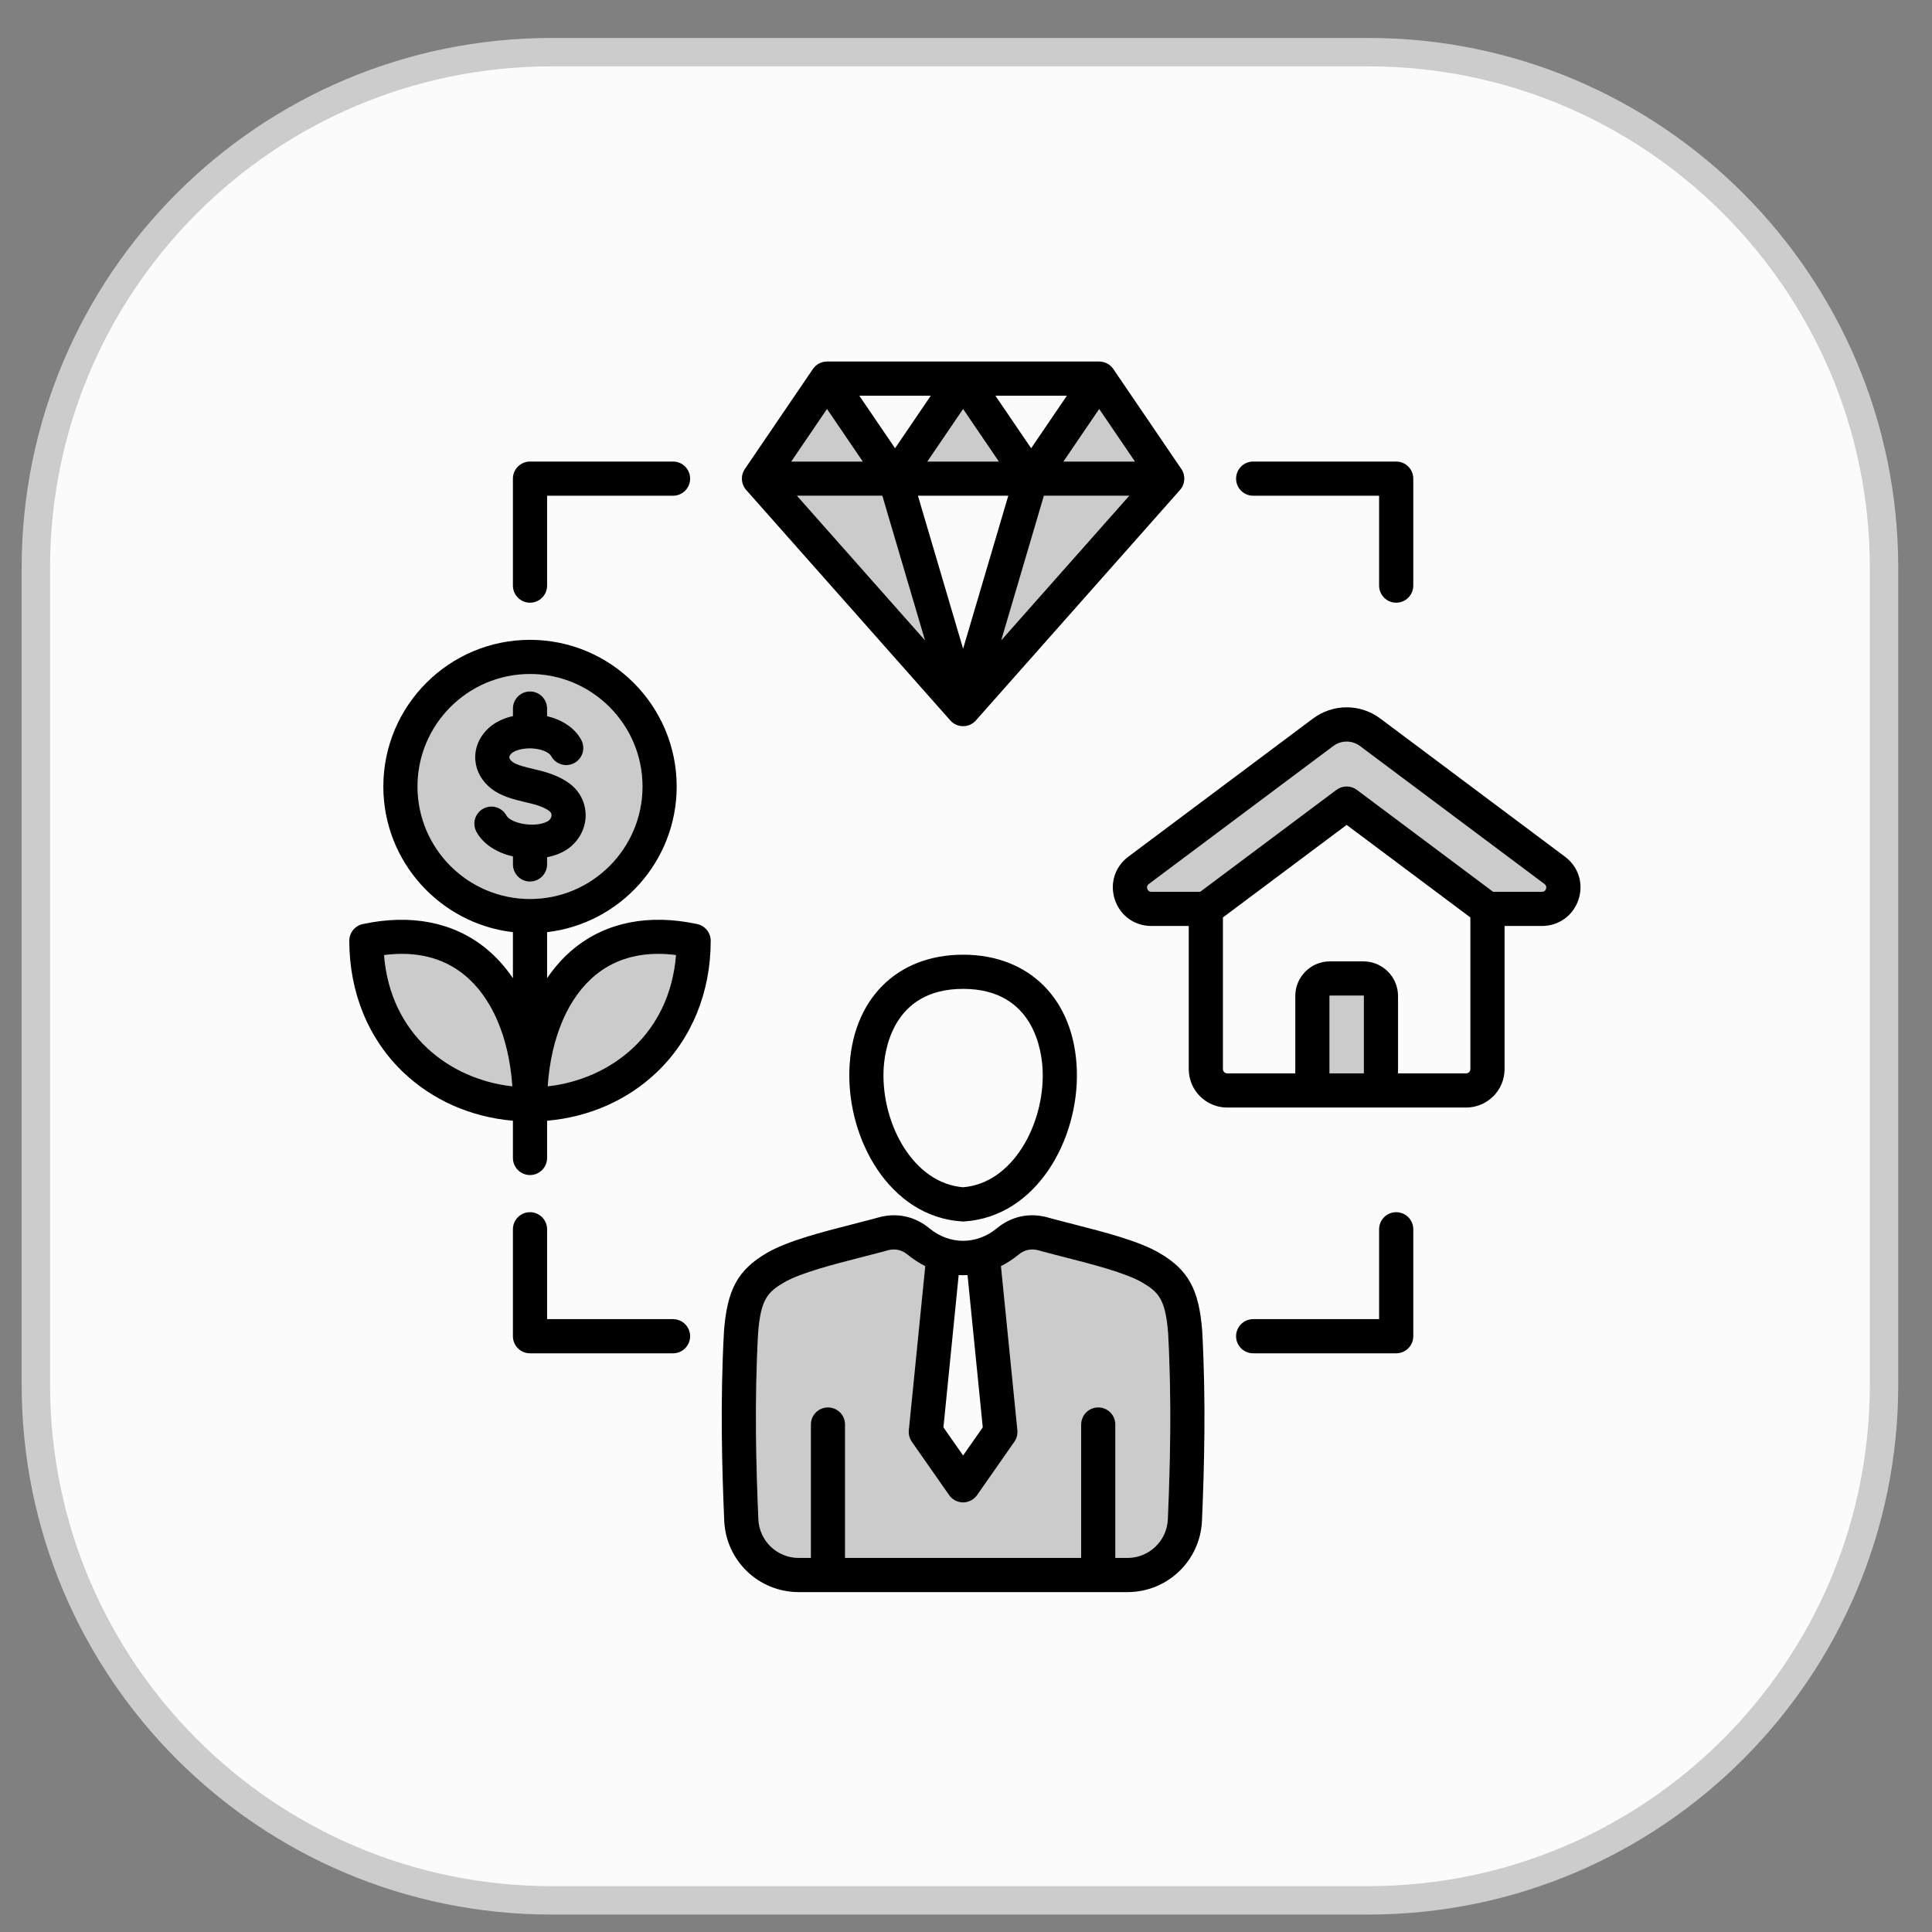 <svg width="68" height="68" viewBox="0 0 68 68" fill="none" xmlns="http://www.w3.org/2000/svg">
<rect x="0" y="0" width="68" height="68" fill="#808080" stroke="none"/>
<g clip-path="url(#clip0_258_139)">
<path d="M19.415 1.836H48.159C58.185 1.836 66.312 9.963 66.312 19.989V48.733C66.312 58.759 58.185 66.886 48.159 66.886H19.415C9.389 66.886 1.262 58.759 1.262 48.733V19.989C1.262 9.963 9.389 1.836 19.415 1.836Z" fill="#FBFBFB" stroke="#CCCCCC"/>
<g clip-path="url(#clip1_258_139)">
<path d="M28.05 17.448L32.555 22.536L31.054 17.448H28.05Z" fill="#CBCBCB"/>
<path d="M29.108 14.396L27.851 16.245H30.367L29.108 14.396Z" fill="#CBCBCB"/>
<path d="M37.43 16.245H39.946L38.688 14.396L37.43 16.245Z" fill="#CBCBCB"/>
<path d="M35.156 16.245L33.898 14.396L32.64 16.245H35.156Z" fill="#CBCBCB"/>
<path d="M35.24 22.536L39.746 17.448H36.742L35.24 22.536Z" fill="#CBCBCB"/>
<path d="M16.334 34.307C15.588 33.703 14.642 33.471 13.517 33.615C13.739 36.412 15.817 37.986 18.031 38.235C17.913 36.506 17.309 35.095 16.334 34.307Z" fill="#CBCBCB"/>
<path d="M47.987 35.04H46.809C46.802 35.04 46.793 35.048 46.793 35.056V37.779H48.002V35.056C48.002 35.048 47.994 35.04 47.987 35.04H47.987Z" fill="#CBCBCB"/>
<path d="M22.614 27.683C22.614 25.499 20.838 23.723 18.654 23.723C16.471 23.723 14.694 25.499 14.694 27.683C14.694 29.866 16.471 31.642 18.654 31.642C20.837 31.642 22.614 29.866 22.614 27.683ZM20.599 28.89C20.532 29.363 20.229 29.777 19.79 29.996C19.628 30.076 19.447 30.134 19.256 30.172V30.426C19.256 30.758 18.986 31.028 18.654 31.028C18.322 31.028 18.053 30.758 18.053 30.426V30.146C17.506 30.018 17.015 29.729 16.769 29.279C16.609 28.987 16.716 28.622 17.007 28.462C17.299 28.303 17.664 28.41 17.824 28.701C17.976 28.979 18.799 29.145 19.253 28.918C19.376 28.857 19.403 28.759 19.408 28.72C19.417 28.659 19.4 28.608 19.357 28.568C19.299 28.515 19.152 28.412 18.818 28.316C18.723 28.29 18.615 28.264 18.501 28.237C18.102 28.142 17.649 28.035 17.299 27.764C16.959 27.5 16.756 27.14 16.728 26.749C16.7 26.365 16.839 25.992 17.121 25.698C17.374 25.435 17.708 25.28 18.053 25.203V24.939C18.053 24.607 18.322 24.337 18.654 24.337C18.986 24.337 19.256 24.607 19.256 24.939V25.208C19.806 25.336 20.238 25.632 20.458 26.042C20.616 26.334 20.506 26.699 20.214 26.857C19.921 27.015 19.557 26.905 19.399 26.613C19.346 26.515 19.157 26.397 18.852 26.355C18.468 26.303 18.112 26.404 17.989 26.532C17.965 26.557 17.924 26.608 17.928 26.661C17.931 26.707 17.971 26.762 18.037 26.813C18.18 26.925 18.498 27 18.778 27.066C18.9 27.095 19.026 27.125 19.147 27.159C19.585 27.284 19.93 27.46 20.172 27.683C20.504 27.989 20.664 28.44 20.6 28.889L20.599 28.89Z" fill="#CBCBCB"/>
<path d="M40.205 45.142C39.621 44.8 38.44 44.498 37.492 44.256C37.224 44.188 36.965 44.122 36.727 44.057L36.557 44.01C36.296 43.937 36.059 43.988 35.85 44.16C35.654 44.322 35.446 44.456 35.231 44.564L35.809 50.34C35.823 50.483 35.785 50.627 35.703 50.745L34.391 52.623C34.278 52.784 34.094 52.88 33.898 52.88C33.701 52.88 33.517 52.784 33.405 52.623L32.092 50.745C32.01 50.627 31.973 50.483 31.987 50.34L32.565 44.564C32.349 44.456 32.142 44.322 31.945 44.16C31.737 43.988 31.499 43.937 31.239 44.01L31.073 44.056C30.83 44.122 30.571 44.188 30.304 44.256C29.355 44.498 28.175 44.8 27.591 45.142C27.018 45.478 26.775 45.733 26.683 46.924C26.55 49.349 26.613 51.593 26.692 53.468C26.724 54.234 27.35 54.834 28.116 54.834H28.54V50.138C28.54 49.805 28.809 49.536 29.141 49.536C29.474 49.536 29.743 49.805 29.743 50.138V54.834H38.053V50.138C38.053 49.805 38.322 49.536 38.654 49.536C38.987 49.536 39.256 49.805 39.256 50.138V54.834H39.68C40.446 54.834 41.072 54.234 41.104 53.468C41.183 51.593 41.246 49.35 41.113 46.924C41.02 45.733 40.778 45.478 40.205 45.142H40.205Z" fill="#CBCBCB"/>
<path d="M20.975 34.307C20 35.095 19.396 36.506 19.277 38.235C21.492 37.986 23.569 36.412 23.792 33.616C23.576 33.588 23.367 33.574 23.165 33.574C22.311 33.574 21.578 33.819 20.975 34.307Z" fill="#CBCBCB"/>
<path d="M54.362 31.116L47.87 26.26C47.588 26.049 47.208 26.049 46.926 26.26L40.434 31.116C40.378 31.158 40.359 31.218 40.381 31.285C40.403 31.351 40.454 31.388 40.524 31.388H42.242L47.038 27.801C47.251 27.641 47.545 27.641 47.758 27.801L52.554 31.388H54.272C54.342 31.388 54.393 31.351 54.415 31.285C54.437 31.218 54.419 31.158 54.362 31.116L54.362 31.116Z" fill="#CBCBCB"/>
<path d="M33.448 25.358C33.452 25.362 33.456 25.366 33.46 25.37C33.465 25.375 33.47 25.381 33.476 25.386C33.494 25.404 33.512 25.42 33.532 25.436C33.535 25.438 33.537 25.44 33.54 25.442C33.562 25.458 33.586 25.473 33.61 25.486C33.616 25.489 33.623 25.493 33.629 25.496C33.652 25.507 33.675 25.517 33.7 25.526C33.702 25.527 33.705 25.528 33.708 25.529C33.735 25.538 33.762 25.545 33.79 25.55C33.797 25.551 33.804 25.552 33.811 25.553C33.84 25.557 33.869 25.56 33.898 25.56C33.927 25.56 33.956 25.557 33.985 25.553C33.992 25.552 33.999 25.551 34.006 25.55C34.034 25.545 34.061 25.538 34.088 25.529C34.091 25.528 34.094 25.527 34.096 25.526C34.121 25.517 34.144 25.507 34.167 25.496C34.173 25.493 34.18 25.489 34.186 25.486C34.21 25.473 34.234 25.458 34.256 25.442C34.259 25.44 34.261 25.438 34.264 25.436C34.283 25.42 34.302 25.404 34.32 25.386C34.326 25.381 34.331 25.375 34.336 25.37C34.34 25.366 34.344 25.362 34.348 25.357L41.533 17.245C41.715 17.039 41.735 16.736 41.58 16.508L39.185 12.988C39.073 12.823 38.887 12.725 38.688 12.725H29.108C28.909 12.725 28.723 12.823 28.611 12.988L26.216 16.508C26.061 16.736 26.081 17.039 26.263 17.245L33.448 25.357V25.358ZM35.488 17.448L33.898 22.834L32.308 17.448H35.488H35.488ZM32.64 16.245L33.898 14.396L35.156 16.245H32.64ZM36.742 17.448H39.746L35.241 22.535L36.742 17.448ZM37.43 16.245L38.688 14.396L39.946 16.245H37.43ZM36.293 15.777L35.035 13.928H37.551L36.293 15.777ZM31.503 15.777L30.245 13.928H32.761L31.503 15.777ZM30.366 16.245H27.85L29.108 14.396L30.366 16.245ZM31.054 17.448L32.555 22.535L28.05 17.448H31.054ZM42.313 46.838C42.201 45.386 41.823 44.696 40.813 44.104C40.083 43.676 38.864 43.365 37.789 43.09C37.528 43.023 37.275 42.959 37.046 42.897L36.88 42.851C36.237 42.671 35.599 42.807 35.084 43.233C34.375 43.819 33.422 43.819 32.712 43.233C32.197 42.807 31.559 42.671 30.916 42.851L30.754 42.896C30.521 42.959 30.268 43.023 30.006 43.09C28.931 43.365 27.713 43.676 26.983 44.104C25.973 44.696 25.595 45.386 25.483 46.838C25.483 46.843 25.483 46.847 25.482 46.851C25.346 49.331 25.41 51.613 25.49 53.519C25.549 54.931 26.703 56.037 28.116 56.037H39.68C41.093 56.037 42.247 54.931 42.306 53.519C42.387 51.614 42.45 49.331 42.314 46.851C42.314 46.847 42.313 46.843 42.313 46.838L42.313 46.838ZM34.054 44.879L34.59 50.238L33.898 51.228L33.206 50.238L33.742 44.879C33.846 44.885 33.95 44.885 34.054 44.879ZM41.104 53.468C41.072 54.234 40.446 54.834 39.68 54.834H39.256V50.138C39.256 49.805 38.987 49.536 38.654 49.536C38.322 49.536 38.053 49.805 38.053 50.138V54.834H29.743V50.138C29.743 49.805 29.474 49.536 29.141 49.536C28.809 49.536 28.54 49.805 28.54 50.138V54.834H28.116C27.35 54.834 26.724 54.234 26.692 53.468C26.613 51.593 26.55 49.349 26.683 46.924C26.775 45.733 27.018 45.478 27.591 45.142C28.175 44.8 29.355 44.498 30.304 44.256C30.572 44.188 30.83 44.122 31.073 44.056L31.239 44.01C31.499 43.937 31.737 43.988 31.945 44.16C32.142 44.322 32.349 44.456 32.565 44.564L31.987 50.34C31.973 50.483 32.01 50.627 32.092 50.745L33.405 52.623C33.517 52.784 33.701 52.88 33.898 52.88C34.094 52.88 34.278 52.784 34.391 52.623L35.703 50.745C35.786 50.627 35.823 50.483 35.809 50.34L35.231 44.564C35.446 44.456 35.654 44.322 35.85 44.16C36.059 43.988 36.297 43.937 36.557 44.01L36.727 44.057C36.966 44.122 37.224 44.188 37.492 44.256C38.44 44.498 39.621 44.8 40.205 45.142C40.778 45.478 41.02 45.733 41.113 46.924C41.246 49.35 41.183 51.593 41.104 53.468H41.104ZM33.898 33.602C31.546 33.602 29.975 35.197 29.895 37.665C29.816 40.098 31.309 42.826 33.859 42.991C33.872 42.992 33.885 42.992 33.898 42.992C33.911 42.992 33.924 42.992 33.937 42.991C36.487 42.826 37.98 40.098 37.901 37.665C37.821 35.197 36.25 33.602 33.898 33.602H33.898ZM33.898 41.788C32.146 41.645 31.037 39.571 31.097 37.704C31.119 37.024 31.386 34.805 33.898 34.805C36.41 34.805 36.677 37.024 36.699 37.704C36.759 39.571 35.649 41.645 33.898 41.788ZM24.539 32.524C22.846 32.161 21.352 32.454 20.218 33.371C19.855 33.664 19.534 34.021 19.256 34.429V32.809C21.82 32.51 23.817 30.326 23.817 27.683C23.817 24.836 21.501 22.52 18.654 22.52C15.808 22.52 13.492 24.836 13.492 27.683C13.492 30.326 15.489 32.51 18.053 32.809V34.429C17.775 34.021 17.454 33.665 17.091 33.371C15.957 32.455 14.463 32.162 12.77 32.524C12.492 32.583 12.294 32.829 12.294 33.112C12.294 34.929 12.968 36.573 14.193 37.74C15.225 38.725 16.579 39.319 18.053 39.446V40.756C18.053 41.088 18.322 41.358 18.654 41.358C18.987 41.358 19.256 41.088 19.256 40.756V39.446C20.73 39.319 22.084 38.725 23.116 37.74C24.341 36.573 25.015 34.929 25.015 33.112C25.015 32.829 24.817 32.584 24.539 32.524ZM14.695 27.683C14.695 25.499 16.471 23.723 18.655 23.723C20.838 23.723 22.614 25.499 22.614 27.683C22.614 29.866 20.838 31.642 18.655 31.642C16.471 31.642 14.695 29.866 14.695 27.683ZM13.517 33.615C14.642 33.471 15.588 33.703 16.334 34.307C17.309 35.095 17.913 36.506 18.032 38.235C15.817 37.986 13.74 36.412 13.517 33.615ZM19.278 38.235C19.396 36.506 20 35.095 20.975 34.307C21.578 33.819 22.312 33.574 23.165 33.574C23.367 33.574 23.577 33.588 23.792 33.615C23.57 36.412 21.492 37.986 19.278 38.235ZM18.654 31.028C18.322 31.028 18.053 30.758 18.053 30.426V30.146C17.506 30.018 17.015 29.729 16.769 29.279C16.61 28.987 16.716 28.622 17.008 28.462C17.299 28.303 17.665 28.41 17.824 28.701C17.976 28.978 18.799 29.145 19.254 28.918C19.377 28.857 19.403 28.759 19.409 28.72C19.417 28.659 19.4 28.608 19.357 28.568C19.3 28.515 19.153 28.412 18.818 28.316C18.723 28.289 18.615 28.264 18.501 28.237C18.102 28.142 17.649 28.035 17.299 27.764C16.959 27.5 16.757 27.14 16.728 26.748C16.7 26.365 16.84 25.992 17.122 25.698C17.375 25.435 17.708 25.28 18.053 25.203V24.939C18.053 24.607 18.322 24.337 18.654 24.337C18.987 24.337 19.256 24.607 19.256 24.939V25.207C19.807 25.336 20.238 25.632 20.459 26.042C20.616 26.334 20.507 26.699 20.215 26.857C19.922 27.014 19.557 26.905 19.399 26.613C19.347 26.514 19.157 26.397 18.853 26.355C18.468 26.303 18.112 26.404 17.989 26.532C17.965 26.557 17.924 26.608 17.928 26.661C17.931 26.706 17.971 26.762 18.037 26.813C18.181 26.925 18.498 27 18.778 27.066C18.9 27.095 19.026 27.125 19.148 27.159C19.586 27.284 19.931 27.46 20.173 27.683C20.504 27.989 20.664 28.44 20.6 28.889C20.532 29.363 20.23 29.776 19.79 29.995C19.629 30.076 19.448 30.134 19.256 30.172V30.426C19.256 30.758 18.987 31.027 18.655 31.027L18.654 31.028ZM55.083 30.153L48.59 25.296C48.24 25.034 47.828 24.895 47.398 24.895C46.968 24.895 46.556 25.034 46.206 25.296L39.713 30.153C39.238 30.508 39.052 31.102 39.239 31.664C39.427 32.227 39.931 32.591 40.524 32.591H41.84V37.629C41.84 38.375 42.447 38.982 43.193 38.982H51.603C52.349 38.982 52.956 38.375 52.956 37.629V32.591H54.272C54.865 32.591 55.369 32.227 55.557 31.665C55.744 31.102 55.558 30.508 55.083 30.153ZM48.003 37.779H46.793V35.056C46.793 35.048 46.802 35.04 46.809 35.04H47.987C47.994 35.04 48.003 35.048 48.003 35.056V37.779H48.003ZM51.603 37.779H49.206V35.056C49.206 34.383 48.659 33.837 47.987 33.837H46.809C46.137 33.837 45.59 34.383 45.59 35.056V37.779H43.193C43.112 37.779 43.043 37.71 43.043 37.629V32.291L47.398 29.034L51.752 32.291V37.629C51.752 37.71 51.684 37.779 51.603 37.779H51.603ZM54.415 31.285C54.393 31.351 54.342 31.388 54.272 31.388H52.554L47.758 27.8C47.545 27.641 47.251 27.641 47.038 27.8L42.242 31.388H40.524C40.454 31.388 40.403 31.351 40.381 31.285C40.359 31.218 40.377 31.158 40.434 31.116L46.926 26.26C47.208 26.049 47.587 26.049 47.87 26.26L54.362 31.116C54.418 31.158 54.437 31.218 54.415 31.285L54.415 31.285ZM49.743 43.266V47.031C49.743 47.363 49.474 47.632 49.141 47.632H44.107C43.775 47.632 43.506 47.363 43.506 47.031C43.506 46.699 43.775 46.429 44.107 46.429H48.54V43.266C48.54 42.934 48.809 42.665 49.141 42.665C49.474 42.665 49.743 42.934 49.743 43.266ZM43.506 16.846C43.506 16.514 43.775 16.245 44.108 16.245H49.141C49.474 16.245 49.743 16.514 49.743 16.846V20.611C49.743 20.943 49.474 21.213 49.141 21.213C48.809 21.213 48.54 20.943 48.54 20.611V17.448H44.108C43.775 17.448 43.506 17.179 43.506 16.846ZM18.053 20.611V16.846C18.053 16.514 18.322 16.245 18.655 16.245H23.689C24.021 16.245 24.29 16.514 24.29 16.846C24.29 17.179 24.021 17.448 23.689 17.448H19.256V20.611C19.256 20.943 18.987 21.213 18.655 21.213C18.322 21.213 18.053 20.943 18.053 20.611ZM24.29 47.031C24.29 47.363 24.021 47.632 23.689 47.632H18.655C18.322 47.632 18.053 47.363 18.053 47.031V43.266C18.053 42.934 18.322 42.665 18.655 42.665C18.987 42.665 19.256 42.934 19.256 43.266V46.429H23.689C24.021 46.429 24.29 46.699 24.29 47.031Z" fill="black"/>
</g>
</g>
<defs>
<clipPath id="clip0_258_139">
<rect width="67" height="67" fill="white" transform="translate(0.461 0.881)"/>
</clipPath>
<clipPath id="clip1_258_139">
<rect width="44" height="44" fill="white" transform="translate(11.961 12.381)"/>
</clipPath>
</defs>
</svg>
